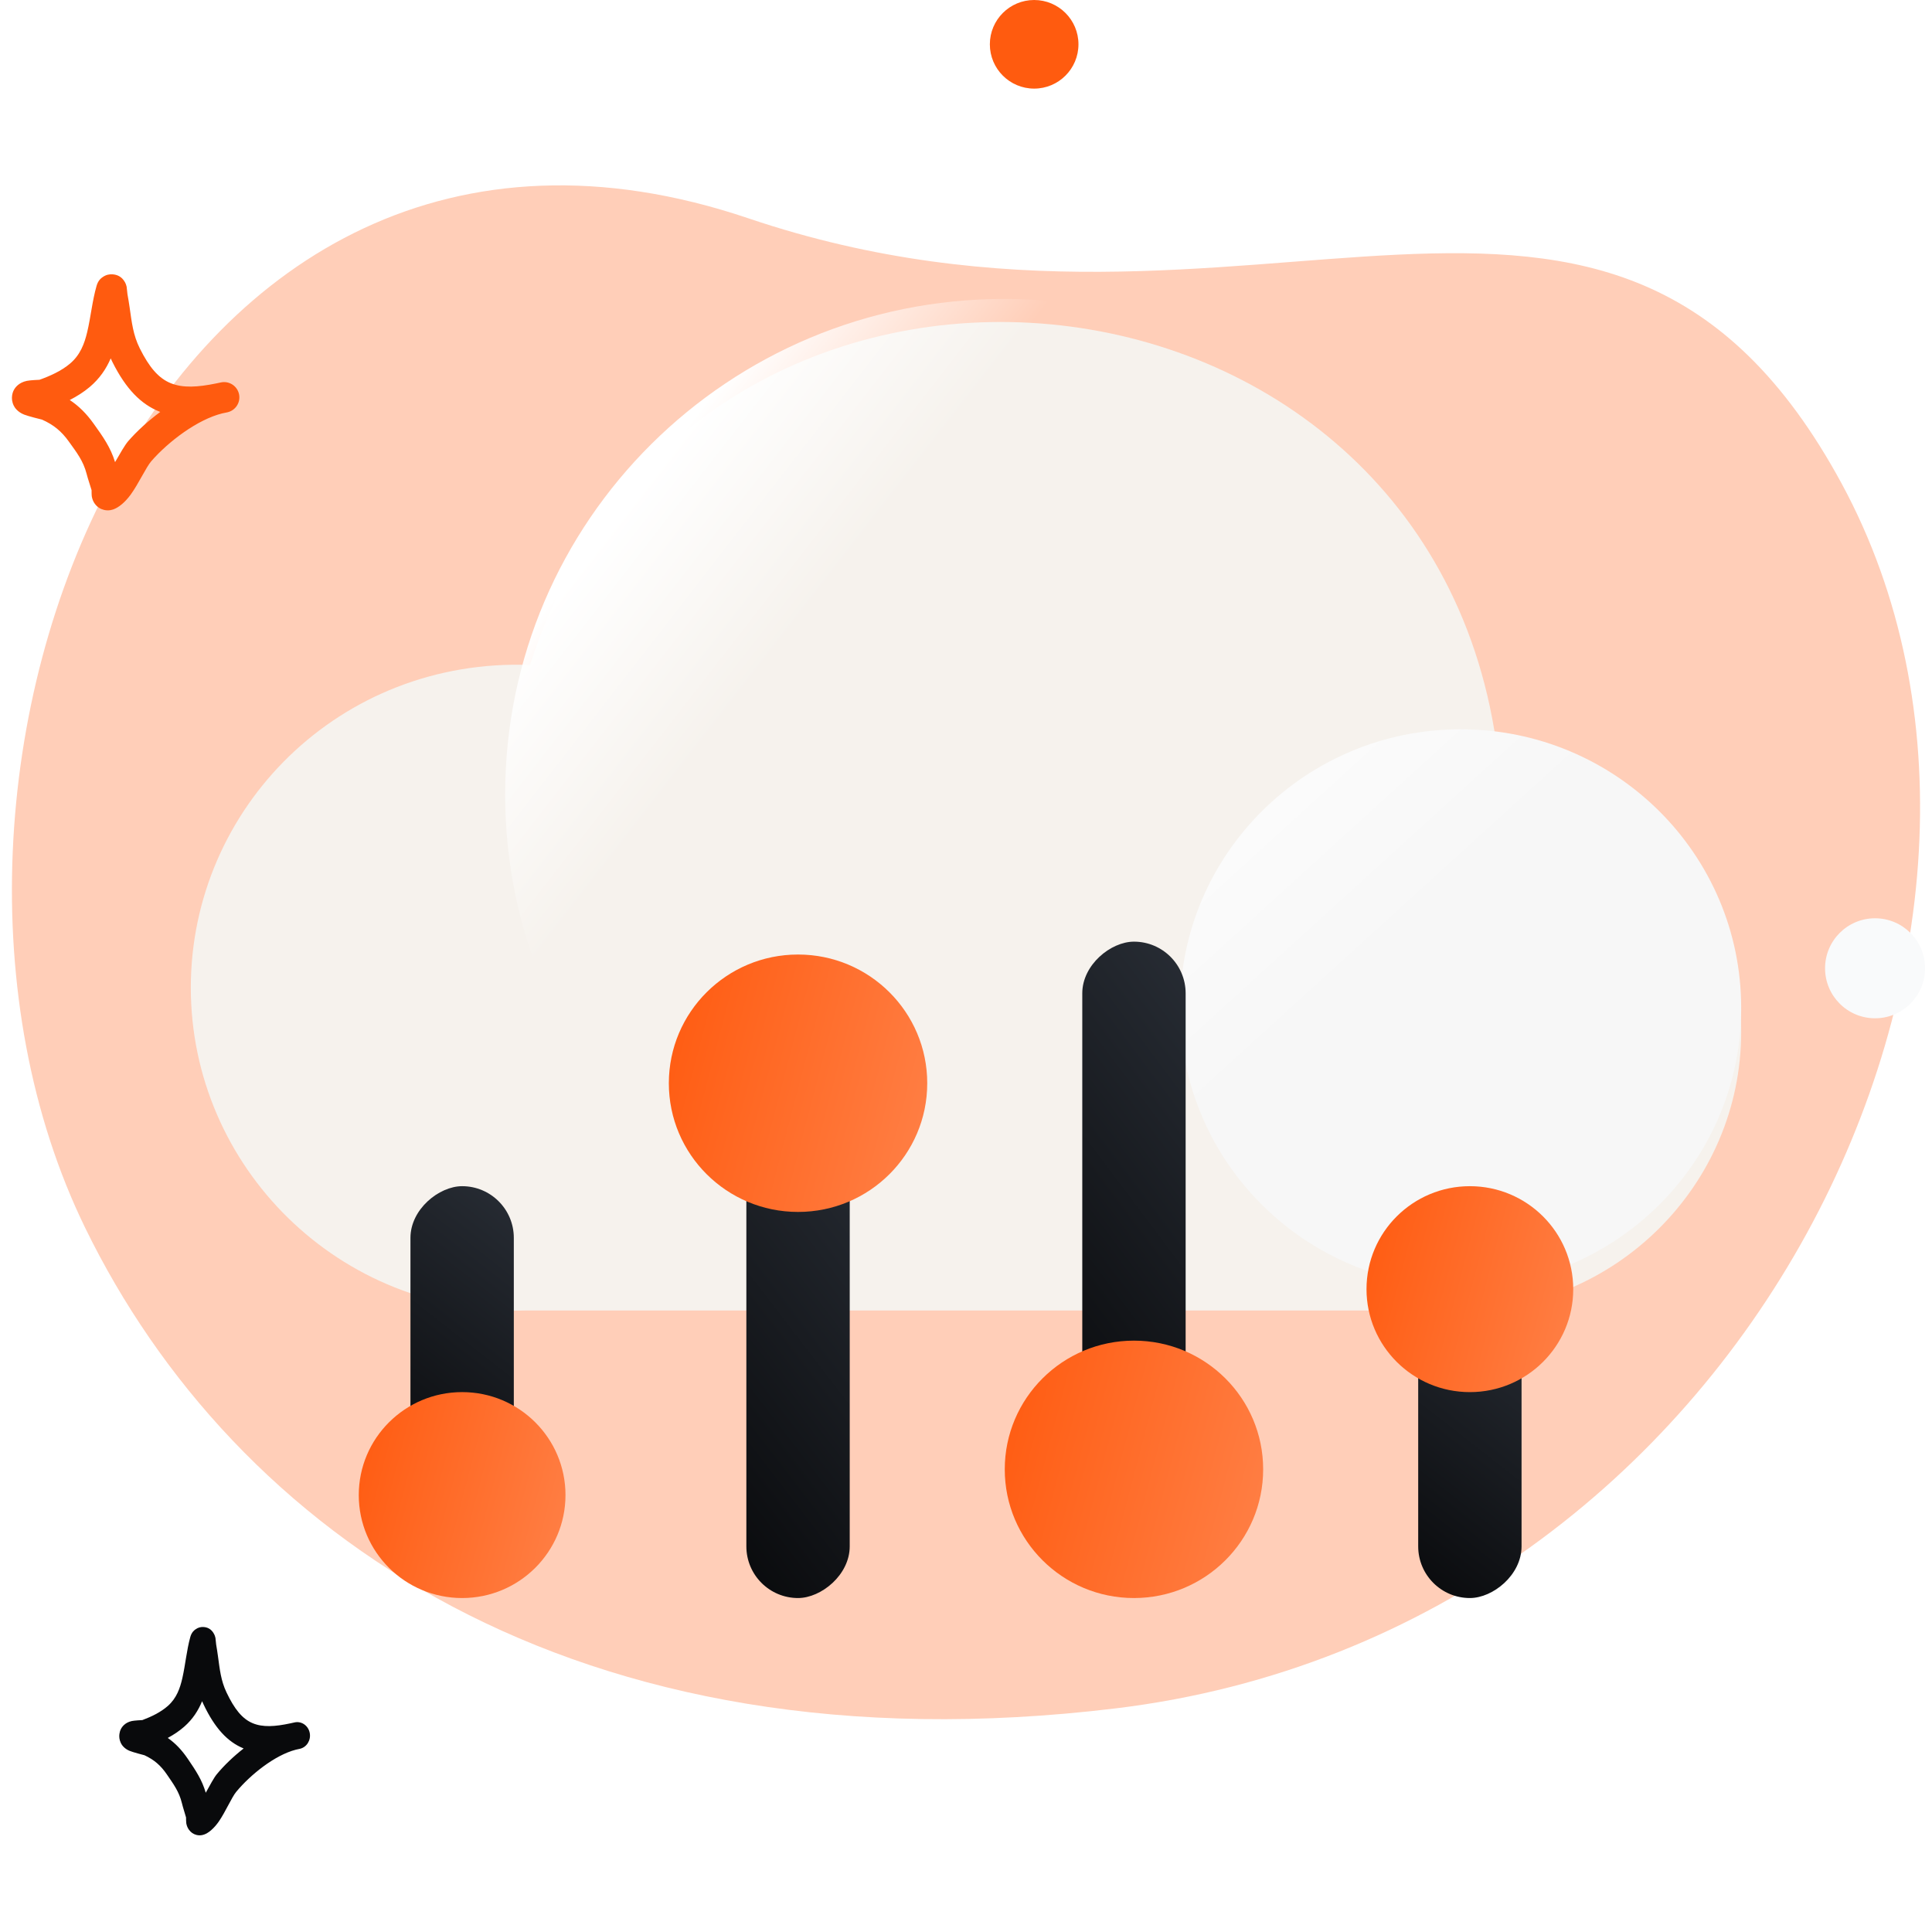 <svg width="162" height="160" viewBox="0 0 162 160" fill="none" xmlns="http://www.w3.org/2000/svg">
<path d="M154.435 40.569C134.997 4.651 105.208 32.664 62.759 18.308C13.096 1.517 -11.297 65.141 7.14 102.954C19.563 128.422 48.067 148.767 93.571 143.25C146.722 136.802 174.573 77.778 154.435 40.569Z" fill="#FFCEB8"/>
<circle cx="157.226" cy="81.193" r="4.193" fill="#F9FAFB"/>
<path fill-rule="evenodd" clip-rule="evenodd" d="M11.939 144.233C12.687 143.953 13.475 143.58 14.082 143.04C14.803 142.399 15.096 141.573 15.293 140.704C15.546 139.587 15.647 138.397 15.954 137.278C16.067 136.863 16.285 136.706 16.379 136.636C16.616 136.46 16.856 136.413 17.081 136.431C17.348 136.451 17.715 136.557 17.956 137.029C17.991 137.096 18.035 137.199 18.065 137.339C18.087 137.443 18.101 137.765 18.125 137.898C18.183 138.226 18.231 138.554 18.277 138.883C18.429 139.98 18.516 140.911 18.995 141.918C19.646 143.286 20.298 144.123 21.182 144.493C22.037 144.852 23.059 144.784 24.365 144.503C24.489 144.471 24.612 144.444 24.734 144.422C25.31 144.316 25.86 144.714 25.973 145.318C26.086 145.921 25.72 146.509 25.15 146.641C25.031 146.669 24.913 146.695 24.797 146.719C23.032 147.179 20.989 148.82 19.802 150.257C19.436 150.7 18.9 151.938 18.354 152.729C17.951 153.311 17.497 153.696 17.117 153.831C16.862 153.923 16.647 153.909 16.469 153.863C16.211 153.796 15.997 153.649 15.833 153.415C15.743 153.287 15.66 153.115 15.621 152.896C15.602 152.791 15.6 152.523 15.6 152.401C15.489 151.998 15.352 151.604 15.253 151.198C15.016 150.227 14.551 149.612 13.999 148.801C13.483 148.041 12.928 147.563 12.115 147.182C12.009 147.155 11.155 146.935 10.854 146.809C10.414 146.624 10.204 146.314 10.128 146.147C9.998 145.863 9.985 145.616 10.011 145.41C10.049 145.105 10.179 144.844 10.409 144.634C10.552 144.503 10.765 144.376 11.051 144.314C11.272 144.266 11.857 144.238 11.939 144.233ZM16.946 142.651C16.986 142.744 17.028 142.837 17.073 142.931C18.026 144.934 19.091 146.053 20.387 146.595L20.43 146.613C19.564 147.29 18.779 148.047 18.18 148.772C17.933 149.071 17.606 149.691 17.253 150.327C16.932 149.23 16.408 148.454 15.748 147.484C15.244 146.743 14.716 146.185 14.067 145.731C14.571 145.459 15.051 145.14 15.469 144.768C16.166 144.149 16.627 143.431 16.946 142.651Z" fill="#090A0C"/>
<path fill-rule="evenodd" clip-rule="evenodd" d="M3.312 31.845C4.204 31.527 5.143 31.104 5.867 30.493C6.727 29.766 7.077 28.83 7.312 27.845C7.613 26.58 7.734 25.232 8.099 23.964C8.235 23.494 8.495 23.316 8.607 23.237C8.889 23.037 9.175 22.984 9.444 23.004C9.762 23.027 10.2 23.148 10.487 23.681C10.528 23.758 10.581 23.874 10.617 24.034C10.643 24.15 10.66 24.516 10.688 24.667C10.757 25.038 10.815 25.409 10.87 25.783C11.051 27.025 11.155 28.08 11.726 29.222C12.502 30.771 13.28 31.719 14.334 32.139C15.353 32.545 16.572 32.469 18.129 32.151C18.277 32.115 18.424 32.084 18.569 32.059C19.256 31.939 19.912 32.389 20.047 33.073C20.182 33.757 19.745 34.423 19.065 34.573C18.923 34.605 18.783 34.634 18.645 34.661C16.54 35.182 14.104 37.042 12.688 38.67C12.252 39.172 11.613 40.575 10.961 41.47C10.48 42.131 9.94 42.566 9.486 42.72C9.182 42.824 8.926 42.808 8.714 42.755C8.406 42.679 8.151 42.513 7.955 42.248C7.848 42.102 7.749 41.908 7.702 41.66C7.68 41.541 7.677 41.237 7.678 41.1C7.545 40.643 7.382 40.197 7.264 39.736C6.981 38.636 6.427 37.94 5.769 37.02C5.153 36.159 4.491 35.618 3.522 35.186C3.396 35.155 2.378 34.906 2.018 34.763C1.493 34.553 1.243 34.202 1.152 34.013C0.998 33.692 0.982 33.411 1.013 33.178C1.059 32.832 1.213 32.537 1.488 32.299C1.658 32.151 1.913 32.006 2.253 31.936C2.516 31.881 3.214 31.849 3.312 31.845ZM9.283 30.052C9.33 30.157 9.381 30.263 9.434 30.37C10.57 32.639 11.841 33.906 13.385 34.521L13.437 34.541C12.404 35.308 11.469 36.165 10.754 36.987C10.459 37.326 10.07 38.029 9.649 38.75C9.266 37.506 8.641 36.627 7.854 35.528C7.253 34.688 6.623 34.056 5.85 33.542C6.45 33.233 7.023 32.872 7.522 32.451C8.352 31.749 8.902 30.936 9.283 30.052Z" fill="#FF5B0F"/>
<circle cx="86.715" cy="3.715" r="3.715" fill="#FF5B0F"/>
<g filter="url(#filter0_d_27_1690)">
<path d="M146 84.521C146 97.387 135.427 107.888 122.472 107.888C122.174 107.888 120.387 107.888 106.241 107.888C96.412 107.888 80.777 107.888 55.908 107.888H44.144C28.36 108.332 16 95.761 16 80.823C16 65.738 28.509 53.167 44.442 53.758C57.993 11.461 120.238 17.376 125.599 61.301C137.065 62.928 146 72.689 146 84.521Z" fill="#F6F2ED"/>
</g>
<path d="M122.472 107.888C135.466 107.888 146 97.426 146 84.521C146 71.615 135.466 61.153 122.472 61.153C109.478 61.153 98.944 71.615 98.944 84.521C98.944 97.426 109.478 107.888 122.472 107.888Z" fill="url(#paint0_linear_27_1690)"/>
<path d="M84.202 108.184C107.312 108.184 126.046 89.577 126.046 66.625C126.046 43.673 107.312 25.067 84.202 25.067C61.092 25.067 42.358 43.673 42.358 66.625C42.358 89.577 61.092 108.184 84.202 108.184Z" fill="url(#paint1_linear_27_1690)"/>
<rect x="62.583" y="134" width="43.168" height="8.667" rx="4.333" transform="rotate(-90 62.583 134)" fill="url(#paint2_linear_27_1690)"/>
<path d="M77.75 90.832C77.75 96.792 72.9 101.624 66.917 101.624C60.934 101.624 56.083 96.792 56.083 90.832C56.083 84.871 60.934 80.04 66.917 80.04C72.9 80.04 77.75 84.871 77.75 90.832Z" fill="url(#paint3_linear_27_1690)"/>
<rect x="90.75" y="123.208" width="44.248" height="8.667" rx="4.333" transform="rotate(-90 90.75 123.208)" fill="url(#paint4_linear_27_1690)"/>
<path d="M105.917 123.208C105.917 129.168 101.066 134 95.083 134C89.1 134 84.25 129.168 84.25 123.208C84.25 117.248 89.1 112.416 95.083 112.416C101.066 112.416 105.917 117.248 105.917 123.208Z" fill="url(#paint5_linear_27_1690)"/>
<rect x="34.417" y="125.366" width="25.901" height="8.667" rx="4.333" transform="rotate(-90 34.417 125.366)" fill="url(#paint6_linear_27_1690)"/>
<path d="M47.417 125.366C47.417 130.134 43.536 134 38.75 134C33.964 134 30.083 130.134 30.083 125.366C30.083 120.598 33.964 116.732 38.75 116.732C43.536 116.732 47.417 120.598 47.417 125.366Z" fill="url(#paint7_linear_27_1690)"/>
<rect x="118.917" y="134" width="25.901" height="8.667" rx="4.333" transform="rotate(-90 118.917 134)" fill="url(#paint8_linear_27_1690)"/>
<path d="M131.917 108.099C131.917 112.867 128.037 116.733 123.25 116.733C118.464 116.733 114.583 112.867 114.583 108.099C114.583 103.331 118.464 99.465 123.25 99.465C128.037 99.465 131.917 103.331 131.917 108.099Z" fill="url(#paint9_linear_27_1690)"/>
<defs>
<filter id="filter0_d_27_1690" x="0" y="11" width="162" height="114.899" filterUnits="userSpaceOnUse" color-interpolation-filters="sRGB">
<feFlood flood-opacity="0" result="BackgroundImageFix"/>
<feColorMatrix in="SourceAlpha" type="matrix" values="0 0 0 0 0 0 0 0 0 0 0 0 0 0 0 0 0 0 127 0" result="hardAlpha"/>
<feOffset dy="2"/>
<feGaussianBlur stdDeviation="8"/>
<feColorMatrix type="matrix" values="0 0 0 0 0.06 0 0 0 0 0.191 0 0 0 0 0.4 0 0 0 0.15 0"/>
<feBlend mode="normal" in2="BackgroundImageFix" result="effect1_dropShadow_27_1690"/>
<feBlend mode="normal" in="SourceGraphic" in2="effect1_dropShadow_27_1690" result="shape"/>
</filter>
<linearGradient id="paint0_linear_27_1690" x1="96.456" y1="56.386" x2="117.194" y2="79.165" gradientUnits="userSpaceOnUse">
<stop stop-color="white"/>
<stop offset="0.994" stop-color="#F7F7F7"/>
</linearGradient>
<linearGradient id="paint1_linear_27_1690" x1="52.489" y1="42.366" x2="66.449" y2="53.2" gradientUnits="userSpaceOnUse">
<stop stop-color="white"/>
<stop offset="0.994" stop-color="white" stop-opacity="0"/>
</linearGradient>
<linearGradient id="paint2_linear_27_1690" x1="62.583" y1="134" x2="82.993" y2="160.549" gradientUnits="userSpaceOnUse">
<stop stop-color="#090A0C"/>
<stop offset="1" stop-color="#282D35"/>
</linearGradient>
<linearGradient id="paint3_linear_27_1690" x1="56.083" y1="80.04" x2="81.888" y2="86.804" gradientUnits="userSpaceOnUse">
<stop stop-color="#FF5A0F"/>
<stop offset="1" stop-color="#FF8148"/>
<stop offset="1" stop-color="#FF8148"/>
</linearGradient>
<linearGradient id="paint4_linear_27_1690" x1="90.75" y1="123.208" x2="111.025" y2="150.241" gradientUnits="userSpaceOnUse">
<stop stop-color="#090A0C"/>
<stop offset="1" stop-color="#282D35"/>
</linearGradient>
<linearGradient id="paint5_linear_27_1690" x1="84.25" y1="112.416" x2="110.054" y2="119.181" gradientUnits="userSpaceOnUse">
<stop stop-color="#FF5A0F"/>
<stop offset="1" stop-color="#FF8148"/>
<stop offset="1" stop-color="#FF8148"/>
</linearGradient>
<linearGradient id="paint6_linear_27_1690" x1="34.417" y1="125.366" x2="54.904" y2="141.356" gradientUnits="userSpaceOnUse">
<stop stop-color="#090A0C"/>
<stop offset="1" stop-color="#282D35"/>
</linearGradient>
<linearGradient id="paint7_linear_27_1690" x1="30.083" y1="116.732" x2="50.727" y2="122.144" gradientUnits="userSpaceOnUse">
<stop stop-color="#FF5A0F"/>
<stop offset="1" stop-color="#FF8148"/>
<stop offset="1" stop-color="#FF8148"/>
</linearGradient>
<linearGradient id="paint8_linear_27_1690" x1="118.917" y1="134" x2="139.404" y2="149.99" gradientUnits="userSpaceOnUse">
<stop stop-color="#090A0C"/>
<stop offset="1" stop-color="#282D35"/>
</linearGradient>
<linearGradient id="paint9_linear_27_1690" x1="114.583" y1="99.465" x2="135.227" y2="104.877" gradientUnits="userSpaceOnUse">
<stop stop-color="#FF5A0F"/>
<stop offset="1" stop-color="#FF8148"/>
<stop offset="1" stop-color="#FF8148"/>
</linearGradient>
</defs>
</svg>
